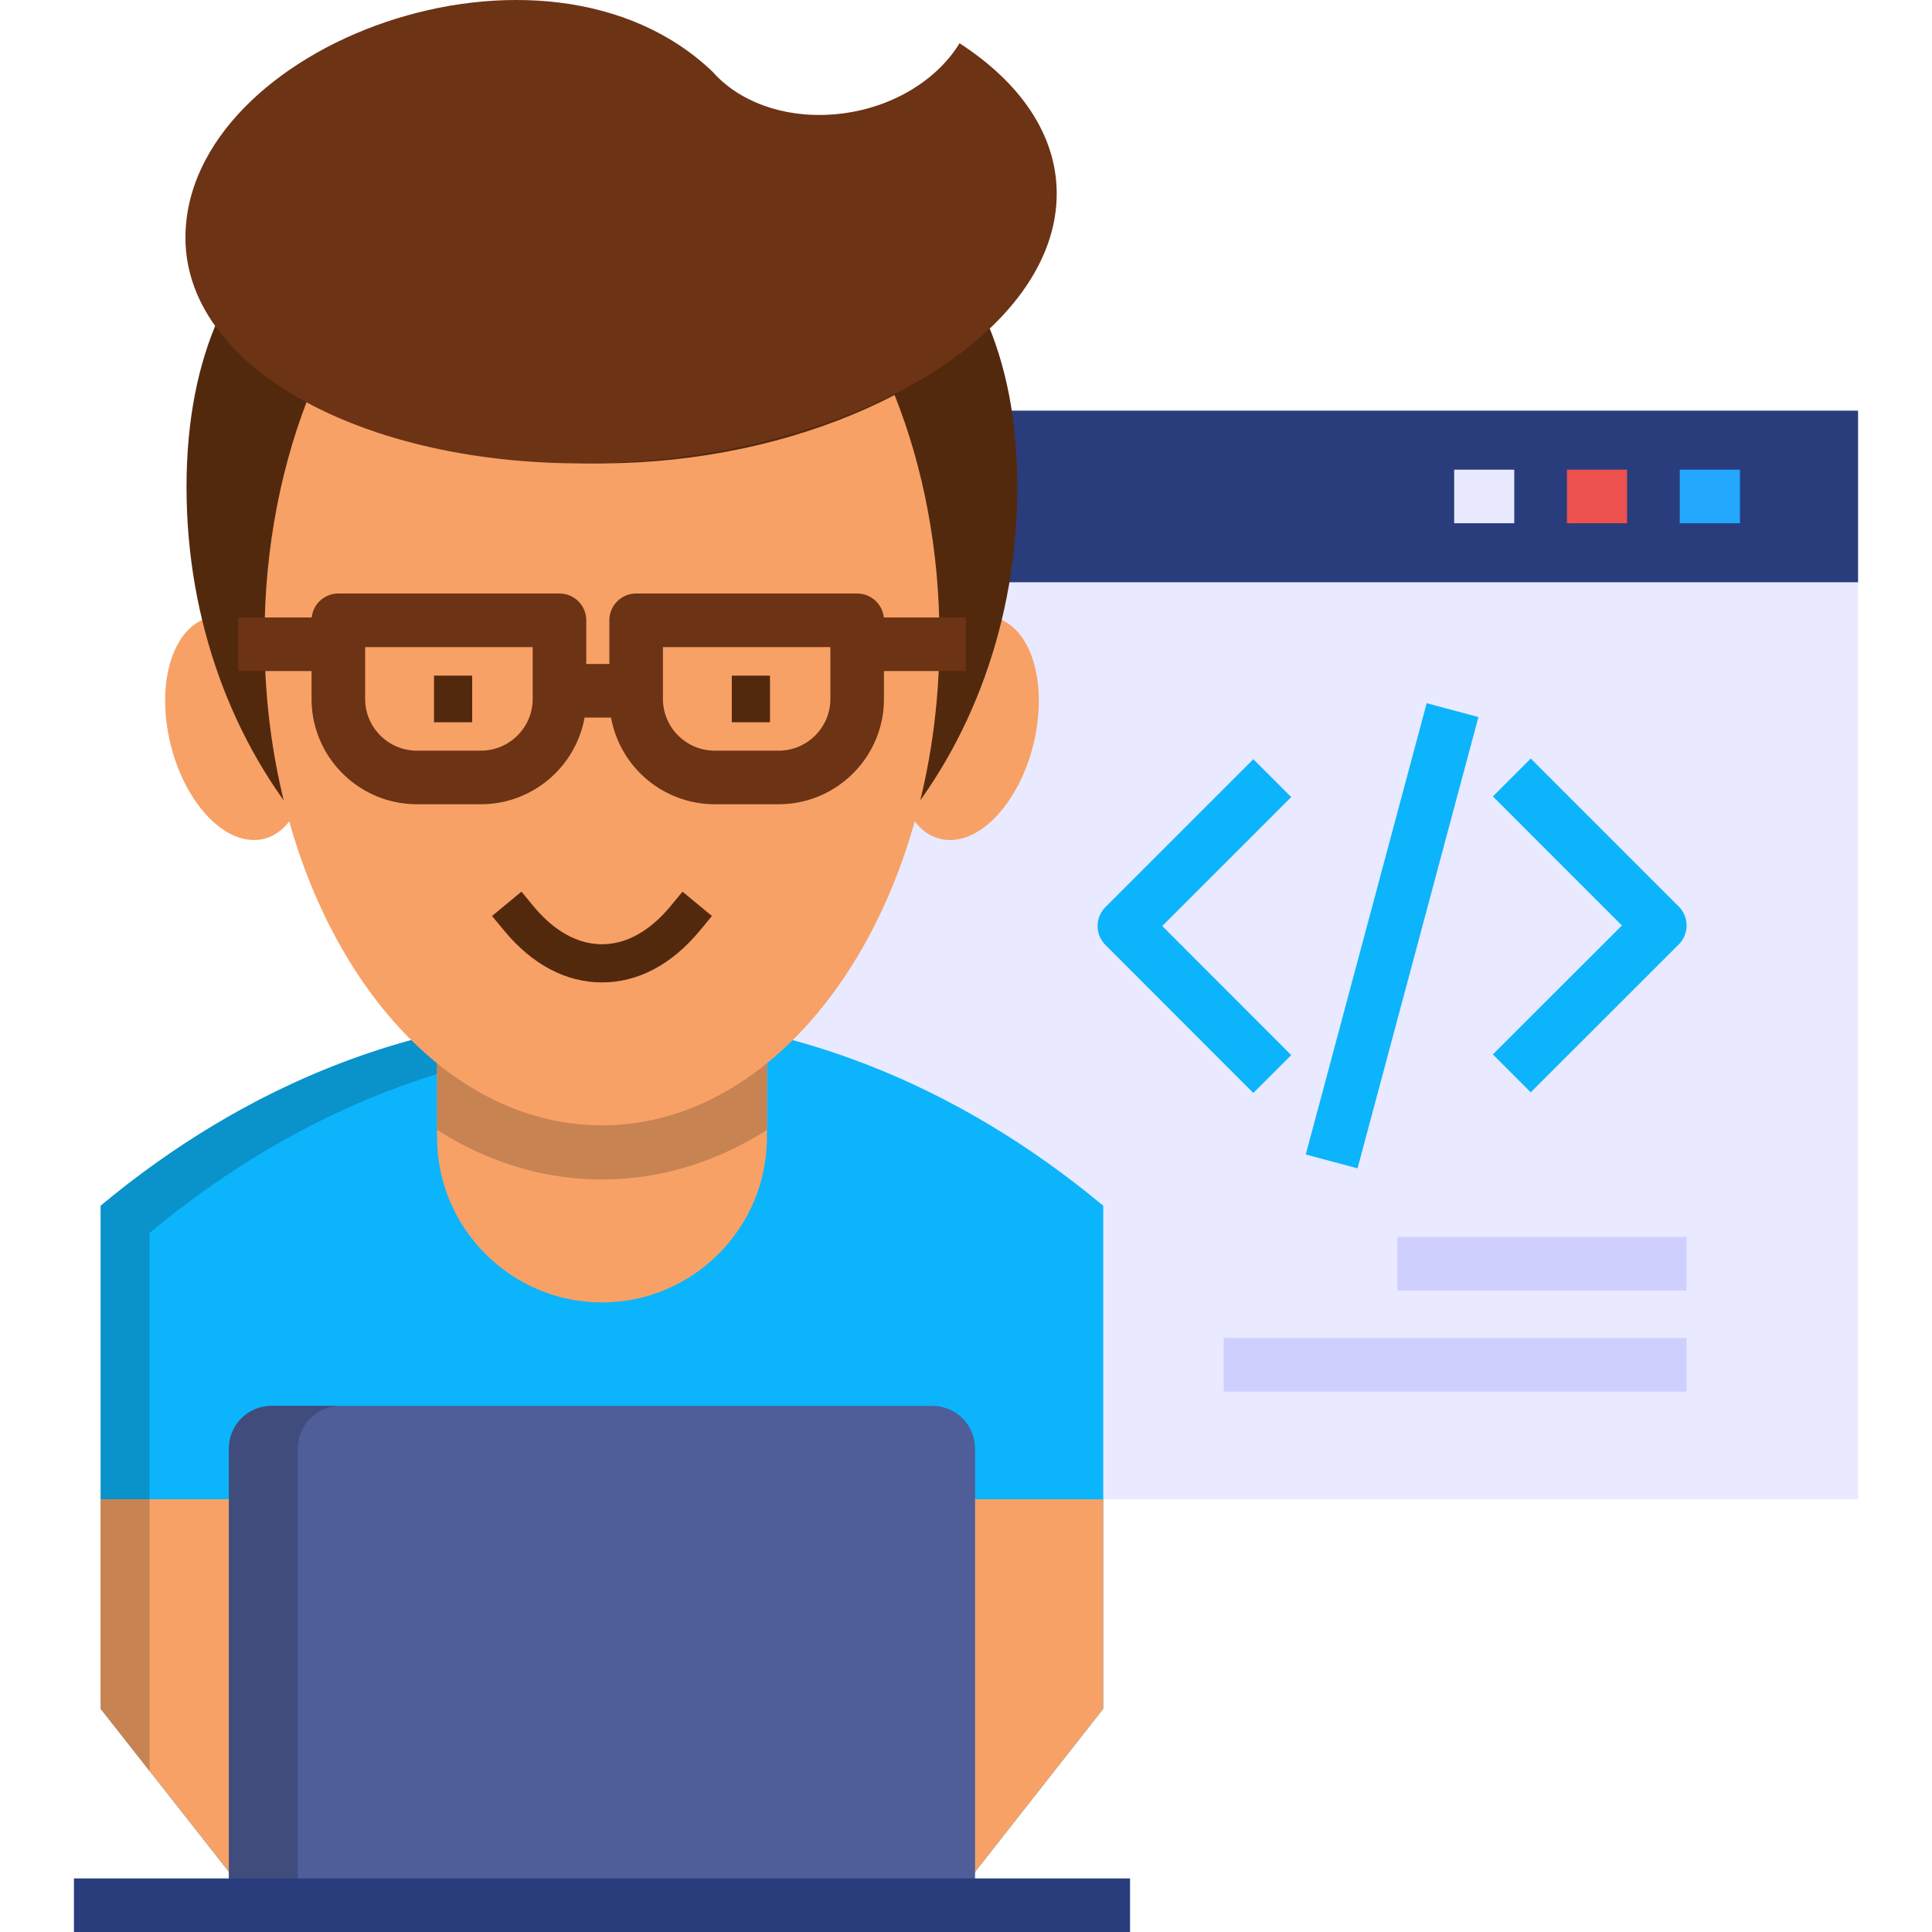 <svg xmlns="http://www.w3.org/2000/svg" version="1.1" xmlns:xlink="http://www.w3.org/1999/xlink" width="512"
     height="512" x="0" y="0" viewBox="0 0 512 512" style="enable-background:new 0 0 512 512" xml:space="preserve"
     class=""><g><path fill="#e9e9ff" fill-rule="evenodd" d="M144.244 108.832h348.159v288.494H144.244z" clip-rule="evenodd" opacity="1" data-original="#e9e9ff"></path><path
        fill="#293d7c" fill-rule="evenodd" d="M144.244 108.832h348.159v45.467H144.244z" clip-rule="evenodd" opacity="1"
        data-original="#293d7c" class=""></path><path fill="#23a8fe" d="M445.153 124.467h15.952v14.197h-15.952z"
                                                      opacity="1" data-original="#23a8fe"></path><path fill="#ed524e"
                                                                                                       d="M415.264 124.467h15.922v14.197h-15.922z"
                                                                                                       opacity="1"
                                                                                                       data-original="#ed524e"></path><path
        fill="#e9e9ff" d="M385.374 124.467h15.922v14.197h-15.922z" opacity="1" data-original="#e9e9ff"></path><path
        fill="#0cb4fb" fill-rule="evenodd"
        d="M292.371 319.527v133.326l-40.897 52.049H67.594l-40.897-52.049V319.527c38.627-32.132 84.123-50.698 132.837-50.698s94.21 18.566 132.837 50.698z"
        clip-rule="evenodd" opacity="1" data-original="#0cb4fb"></path><path fill="#cfcfff"
                                                                             d="M446.965 327.804v14.197h-76.651v-14.197zm-122.664 40.984h122.664V354.59H324.301z"
                                                                             opacity="1" data-original="#cfcfff"></path><path
        fill="#0cb4fb"
        d="m342.187 211.234-34.174 34.174 34.174 34.203-10.043 10.035-39.19-39.223a7.1 7.1 0 0 1 .002-10.037l39.192-39.192zm102.699 29.009-39.221-39.221-10.039 10.039 34.198 34.199-34.198 34.169 10.035 10.044 39.223-39.189a7.102 7.102 0 0 0 .002-10.041zm-98.843 65.709 13.714 3.674 32.04-119.594-13.714-3.674z"
        opacity="1" data-original="#0cb4fb"></path><g fill-rule="evenodd" clip-rule="evenodd"><path fill="#0a92cb" d="m39.63 469.292-12.933-16.439V319.527c37.851-31.499 82.312-49.95 129.934-50.669v7.846c-42.737 3.564-82.599 21.411-117.001 50.037z" opacity="1" data-original="#0a92cb"></path>
    <path fill="#f7a166"
          d="M115.82 252.217h87.428v49.203c0 24.056-19.658 43.743-43.714 43.743-24.056 0-43.714-19.687-43.714-43.743z"
          opacity="1" data-original="#f7a166" class=""></path>
    <path fill="#c88353"
          d="M115.82 252.217h87.428v47.22c-7.99 5.087-16.756 8.938-26.24 11.151-5.719 1.322-11.582 1.983-17.474 1.983s-11.755-.661-17.474-1.983c-9.484-2.213-18.25-6.064-26.24-11.151z"
          opacity="1" data-original="#c88353"></path>
    <path fill="#f7a166"
          d="M261.015 163.353c-10.145 0-20.406 13.249-22.963 29.631-2.558 16.353 3.593 29.631 13.709 29.631 10.145 0 20.406-13.278 22.963-29.631 2.558-16.382-3.592-29.631-13.709-29.631zM58.052 163.353c10.145 0 20.406 13.249 22.963 29.631 2.558 16.353-3.593 29.631-13.709 29.631-10.145 0-20.406-13.278-22.963-29.631-2.558-16.382 3.593-29.631 13.709-29.631z"
          opacity="1" data-original="#f7a166" class=""></path>
    <path fill="#53290e"
          d="M159.534 32.671c60.814 0 110.075 25.061 110.075 96.423 0 71.333-49.261 129.158-110.075 129.158S49.43 200.427 49.43 129.094c0-71.362 49.29-96.423 110.104-96.423z"
          opacity="1" data-original="#53290e" class=""></path>
    <path fill="#f7a166"
          d="M237.075 104.694c7.559 18.94 11.898 40.926 11.898 64.349 0 71.362-40.035 129.187-89.439 129.187s-89.439-57.825-89.439-129.187c0-24.285 4.656-47.019 12.732-66.447 21.153 14.025 52.077 21.871 86.508 19.917 25.319-1.437 48.714-7.961 67.74-17.819z"
          opacity="1" data-original="#f7a166" class=""></path>
    <path fill="#6c3315"
          d="M188.906 19.077c6.783 7.674 18.394 12.215 31.614 11.266 14.744-1.035 27.533-8.651 33.77-18.882 16.094 10.433 25.751 24.257 25.751 39.863 0 36.126-51.675 67.999-115.449 71.218-63.746 3.248-115.449-23.423-115.449-59.55 0-51.072 95.13-86.738 139.763-43.915z"
          opacity="1" data-original="#6c3315" class=""></path></g><path fill="#53290e"
                                                                        d="M159.534 260.35c-9.539 0-18.5-4.739-25.914-13.704l-3.224-3.898 7.796-6.447 3.224 3.898c3.785 4.578 10.002 10.035 18.117 10.035 8.116 0 14.331-5.457 18.116-10.035l3.223-3.898 7.797 6.446-3.224 3.899c-7.412 8.966-16.372 13.704-25.911 13.704zM115.015 179.045h10.117v12.358h-10.117zm78.921 0v12.358h10.117v-12.358z"
                                                                        opacity="1" data-original="#53290e"
                                                                        class=""></path><path fill="#6c3315"
                                                                                              d="M255.957 163.64h-21.738a7.1 7.1 0 0 0-7.059-6.352h-58.573a7.099 7.099 0 0 0-7.099 7.099v11.583h-6.121v-11.583a7.1 7.1 0 0 0-7.099-7.099H89.667a7.1 7.1 0 0 0-7.059 6.352H63.11v14.197h19.457v7.386c0 15.388 12.532 27.907 27.935 27.907h16.928c13.714 0 25.144-9.926 27.488-22.964h7.017c2.344 13.037 13.773 22.964 27.489 22.964h16.927c15.389 0 27.908-12.519 27.908-27.907v-7.386h21.699V163.64zm-114.789 21.584c0 7.559-6.163 13.709-13.737 13.709h-16.928c-7.574 0-13.737-6.15-13.737-13.709v-13.738h44.402zm78.892 0c0 7.559-6.15 13.709-13.709 13.709h-16.927c-7.575 0-13.738-6.15-13.738-13.709v-13.738h44.375v13.738z"
                                                                                              opacity="1"
                                                                                              data-original="#6c3315"
                                                                                              class=""></path><path
        fill="#f7a166" fill-rule="evenodd" d="M292.371 397.326v55.527l-40.897 52.048H67.594l-40.897-52.048v-55.527z"
        clip-rule="evenodd" opacity="1" data-original="#f7a166" class=""></path><path fill="#4f5d99" fill-rule="evenodd"
                                                                                      d="M60.668 504.901H258.4V383.847c0-6.208-5.058-11.266-11.266-11.266h-175.2c-6.208 0-11.266 5.058-11.266 11.266z"
                                                                                      clip-rule="evenodd" opacity="1"
                                                                                      data-original="#4f5d99"></path><path
        fill="#404c7c" fill-rule="evenodd"
        d="M60.668 504.901h18.25V383.847c0-6.208 5.058-11.266 11.266-11.266h-18.25c-6.208 0-11.266 5.058-11.266 11.266z"
        clip-rule="evenodd" opacity="1" data-original="#404c7c"></path><path fill="#293d7c"
                                                                             d="M19.597 497.803H299.47V512H19.597z"
                                                                             opacity="1" data-original="#293d7c"
                                                                             class=""></path><path fill="#c88353"
                                                                                                   fill-rule="evenodd"
                                                                                                   d="M39.63 469.292v-71.966H26.697v55.527z"
                                                                                                   clip-rule="evenodd"
                                                                                                   opacity="1"
                                                                                                   data-original="#c88353"></path></g></svg>

